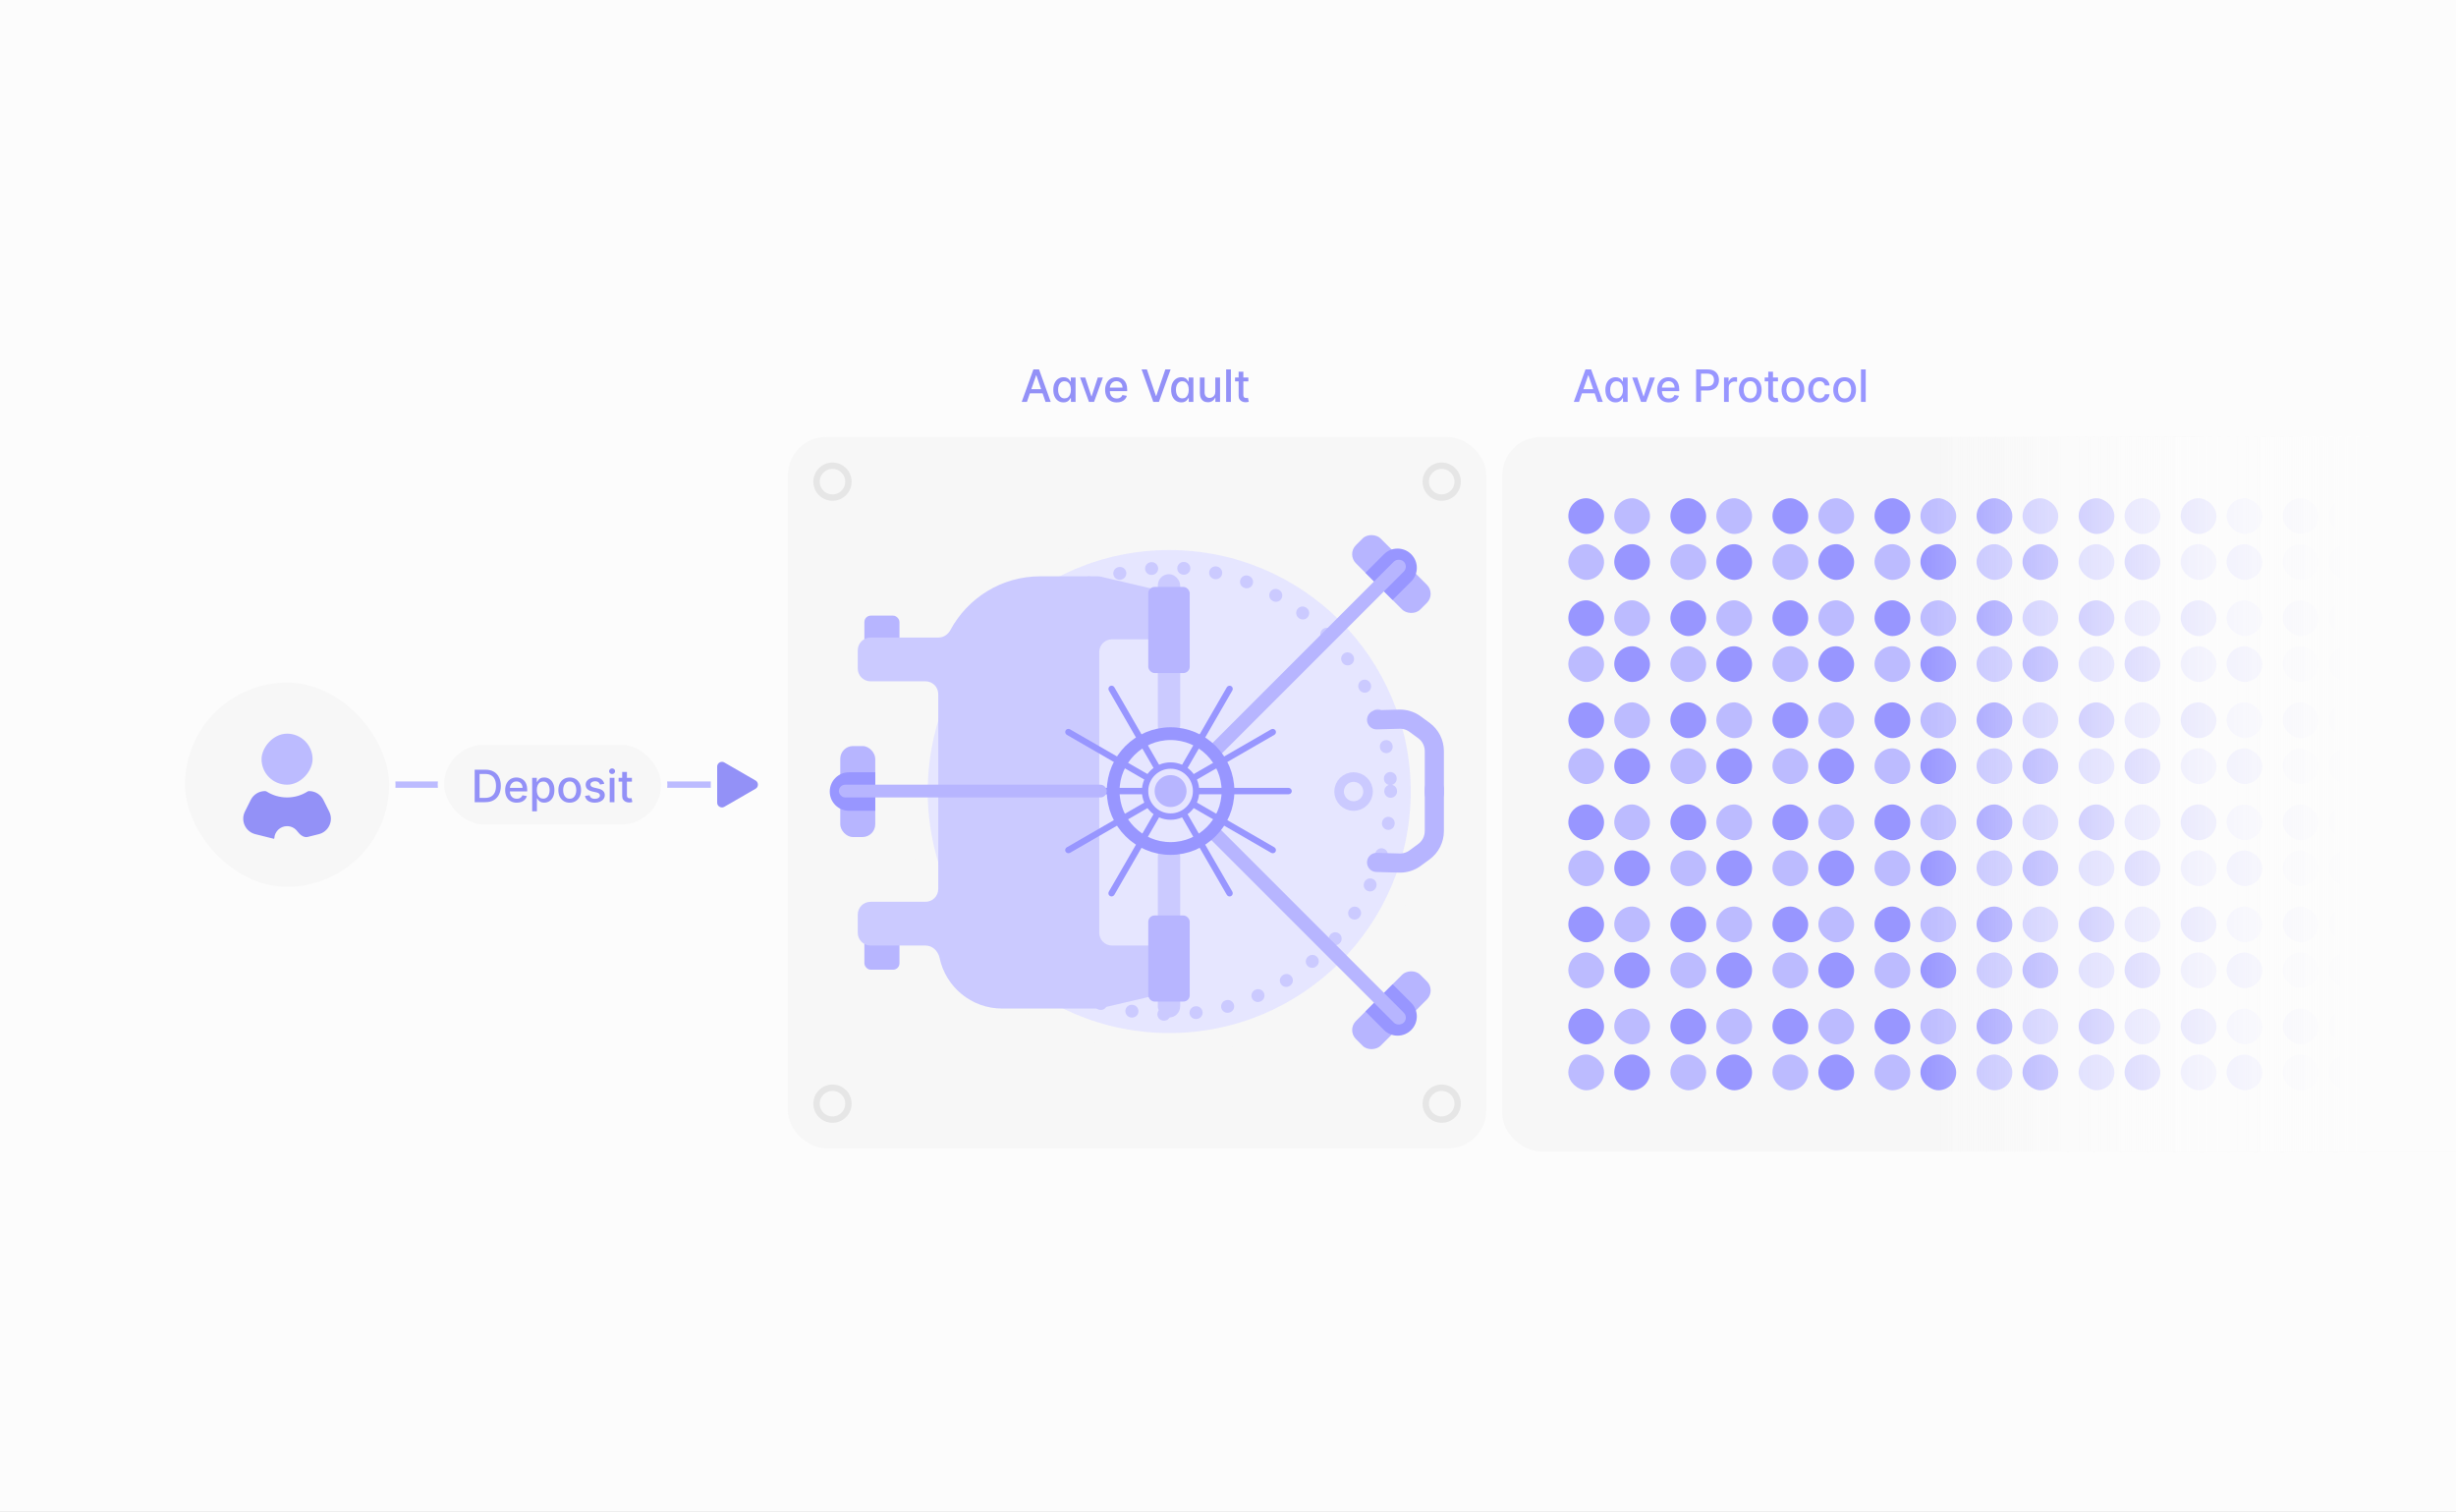 <svg width="770" height="474" viewBox="0 0 770 474" fill="none" xmlns="http://www.w3.org/2000/svg">
<rect x="0" y="0" width="770" height="474" fill="#333333" stroke="none"/>
<g clip-path="url(#clip0_1324_622)">
<rect width="770" height="474" fill="#FCFCFC"/>
<path d="M121.812 245.982L232.227 245.982" stroke="#BCBBFF" stroke-width="2" stroke-linecap="round"/>
<path d="M237.525 243.911C239.039 244.928 238.989 247.215 237.374 248.147L227.597 253.792L227.439 253.876C225.802 254.678 223.847 253.491 223.847 251.627L223.847 240.337C223.847 238.413 225.93 237.21 227.597 238.172L237.374 243.817L237.525 243.911Z" fill="#9391F7" stroke="#FCFCFC" stroke-width="2"/>
<rect x="138.233" y="232.482" width="70" height="27" rx="13.5" fill="#F7F7F7"/>
<rect x="138.233" y="232.482" width="70" height="27" rx="13.5" stroke="#FCFCFC" stroke-width="2"/>
<path d="M152.119 251.482H148.823V241.3H152.224C153.221 241.3 154.078 241.504 154.794 241.912C155.51 242.316 156.058 242.898 156.439 243.657C156.824 244.412 157.016 245.319 157.016 246.376C157.016 247.437 156.822 248.348 156.434 249.11C156.05 249.873 155.493 250.459 154.764 250.87C154.035 251.278 153.153 251.482 152.119 251.482ZM150.359 250.14H152.035C152.81 250.14 153.455 249.994 153.969 249.702C154.482 249.407 154.867 248.981 155.122 248.424C155.377 247.864 155.505 247.182 155.505 246.376C155.505 245.577 155.377 244.9 155.122 244.343C154.87 243.786 154.494 243.363 153.993 243.075C153.493 242.787 152.871 242.642 152.129 242.642H150.359V250.14ZM162.008 251.636C161.256 251.636 160.608 251.475 160.064 251.154C159.524 250.829 159.107 250.373 158.812 249.787C158.52 249.197 158.374 248.506 158.374 247.713C158.374 246.931 158.52 246.242 158.812 245.645C159.107 245.049 159.518 244.583 160.045 244.248C160.575 243.914 161.195 243.746 161.904 243.746C162.335 243.746 162.752 243.817 163.157 243.96C163.561 244.102 163.924 244.326 164.246 244.631C164.567 244.936 164.821 245.332 165.006 245.819C165.192 246.303 165.285 246.891 165.285 247.584V248.111H159.214V246.998H163.828C163.828 246.606 163.748 246.26 163.589 245.958C163.43 245.654 163.206 245.413 162.918 245.238C162.633 245.062 162.298 244.974 161.914 244.974C161.496 244.974 161.132 245.077 160.82 245.282C160.512 245.485 160.273 245.75 160.104 246.078C159.938 246.403 159.856 246.756 159.856 247.137V248.007C159.856 248.517 159.945 248.951 160.124 249.309C160.306 249.667 160.56 249.941 160.885 250.13C161.21 250.315 161.589 250.408 162.023 250.408C162.305 250.408 162.562 250.368 162.794 250.289C163.026 250.206 163.226 250.083 163.395 249.921C163.564 249.758 163.694 249.558 163.783 249.319L165.19 249.573C165.077 249.987 164.875 250.35 164.584 250.662C164.295 250.97 163.932 251.21 163.495 251.383C163.061 251.552 162.565 251.636 162.008 251.636ZM166.844 254.346V243.846H168.296V245.083H168.42C168.506 244.924 168.63 244.74 168.793 244.532C168.955 244.323 169.181 244.141 169.469 243.985C169.757 243.826 170.138 243.746 170.612 243.746C171.229 243.746 171.779 243.902 172.263 244.213C172.747 244.525 173.126 244.974 173.401 245.561C173.68 246.147 173.819 246.853 173.819 247.679C173.819 248.504 173.682 249.212 173.406 249.802C173.131 250.388 172.753 250.841 172.273 251.159C171.792 251.474 171.244 251.631 170.627 251.631C170.163 251.631 169.784 251.553 169.489 251.397C169.197 251.242 168.968 251.059 168.803 250.851C168.637 250.642 168.509 250.456 168.42 250.294H168.33V254.346H166.844ZM168.301 247.664C168.301 248.201 168.378 248.671 168.534 249.076C168.69 249.48 168.915 249.797 169.21 250.025C169.505 250.251 169.867 250.363 170.294 250.363C170.738 250.363 171.11 250.246 171.408 250.01C171.706 249.772 171.932 249.449 172.084 249.041C172.24 248.633 172.318 248.174 172.318 247.664C172.318 247.16 172.241 246.708 172.089 246.307C171.94 245.905 171.714 245.589 171.413 245.357C171.115 245.125 170.742 245.009 170.294 245.009C169.863 245.009 169.499 245.12 169.2 245.342C168.905 245.564 168.682 245.874 168.529 246.272C168.377 246.669 168.301 247.133 168.301 247.664ZM178.611 251.636C177.895 251.636 177.271 251.472 176.737 251.144C176.203 250.816 175.789 250.357 175.494 249.767C175.199 249.177 175.052 248.487 175.052 247.699C175.052 246.906 175.199 246.214 175.494 245.62C175.789 245.027 176.203 244.566 176.737 244.238C177.271 243.91 177.895 243.746 178.611 243.746C179.327 243.746 179.952 243.91 180.485 244.238C181.019 244.566 181.433 245.027 181.728 245.62C182.023 246.214 182.171 246.906 182.171 247.699C182.171 248.487 182.023 249.177 181.728 249.767C181.433 250.357 181.019 250.816 180.485 251.144C179.952 251.472 179.327 251.636 178.611 251.636ZM178.616 250.388C179.08 250.388 179.465 250.266 179.77 250.02C180.074 249.775 180.3 249.449 180.446 249.041C180.595 248.633 180.669 248.184 180.669 247.694C180.669 247.206 180.595 246.759 180.446 246.351C180.3 245.94 180.074 245.61 179.77 245.362C179.465 245.113 179.08 244.989 178.616 244.989C178.149 244.989 177.761 245.113 177.453 245.362C177.148 245.61 176.921 245.94 176.772 246.351C176.626 246.759 176.553 247.206 176.553 247.694C176.553 248.184 176.626 248.633 176.772 249.041C176.921 249.449 177.148 249.775 177.453 250.02C177.761 250.266 178.149 250.388 178.616 250.388ZM189.462 245.71L188.115 245.949C188.059 245.776 187.969 245.612 187.847 245.456C187.727 245.301 187.565 245.173 187.359 245.074C187.154 244.974 186.897 244.924 186.589 244.924C186.168 244.924 185.817 245.019 185.535 245.208C185.253 245.393 185.112 245.634 185.112 245.929C185.112 246.184 185.207 246.389 185.396 246.545C185.585 246.701 185.889 246.829 186.31 246.928L187.523 247.206C188.226 247.369 188.75 247.619 189.095 247.957C189.439 248.295 189.612 248.734 189.612 249.275C189.612 249.732 189.479 250.14 189.214 250.498C188.952 250.852 188.586 251.131 188.115 251.333C187.648 251.535 187.106 251.636 186.489 251.636C185.634 251.636 184.937 251.454 184.396 251.089C183.856 250.721 183.525 250.199 183.402 249.523L184.839 249.304C184.928 249.679 185.112 249.962 185.391 250.155C185.669 250.343 186.032 250.438 186.479 250.438C186.967 250.438 187.356 250.337 187.648 250.135C187.939 249.929 188.085 249.679 188.085 249.384C188.085 249.145 187.996 248.945 187.817 248.782C187.641 248.62 187.371 248.497 187.006 248.414L185.714 248.131C185.001 247.969 184.474 247.71 184.133 247.356C183.795 247.001 183.626 246.552 183.626 246.008C183.626 245.557 183.752 245.163 184.004 244.825C184.255 244.487 184.603 244.223 185.048 244.034C185.492 243.842 186.001 243.746 186.574 243.746C187.399 243.746 188.049 243.925 188.523 244.283C188.997 244.638 189.31 245.113 189.462 245.71ZM191.156 251.482V243.846H192.642V251.482H191.156ZM191.907 242.667C191.648 242.667 191.426 242.581 191.24 242.409C191.058 242.233 190.967 242.024 190.967 241.782C190.967 241.537 191.058 241.328 191.24 241.156C191.426 240.98 191.648 240.892 191.907 240.892C192.165 240.892 192.386 240.98 192.568 241.156C192.753 241.328 192.846 241.537 192.846 241.782C192.846 242.024 192.753 242.233 192.568 242.409C192.386 242.581 192.165 242.667 191.907 242.667ZM198.117 243.846V245.039H193.946V243.846H198.117ZM195.064 242.016H196.551V249.24C196.551 249.528 196.594 249.745 196.68 249.891C196.766 250.034 196.877 250.131 197.013 250.184C197.152 250.234 197.303 250.259 197.466 250.259C197.585 250.259 197.689 250.251 197.779 250.234C197.868 250.217 197.938 250.204 197.988 250.194L198.256 251.422C198.17 251.455 198.047 251.489 197.888 251.522C197.729 251.558 197.53 251.578 197.292 251.581C196.901 251.588 196.536 251.518 196.198 251.373C195.86 251.227 195.586 251.001 195.378 250.696C195.169 250.391 195.064 250.009 195.064 249.548V242.016Z" fill="#9391F7"/>
<rect x="57" y="213" width="66" height="66" rx="33" fill="#F7F7F7"/>
<rect x="57" y="213" width="66" height="66" rx="33" stroke="#FCFCFC" stroke-width="2"/>
<rect width="16" height="16" rx="8" transform="matrix(1 0 0 -1 82 246)" fill="#BCBBFF"/>
<path d="M96.91 248C98.803 248 100.534 249.07 101.381 250.764L103.212 254.425C104.643 257.286 103.056 260.736 99.953 261.512L96.483 262.379C95.221 262.694 93.984 261.653 93.207 260.61C92.478 259.633 91.313 259 90 259C87.86 259 86.113 260.681 86.005 262.794C86.002 262.9 85.902 262.976 85.8 262.95L80.046 261.512C76.944 260.736 75.357 257.286 76.788 254.425L78.618 250.764C79.465 249.07 81.197 248 83.09 248C83.272 248 83.449 248.054 83.602 248.151C85.454 249.321 87.647 250 90 250C92.352 250 94.546 249.321 96.398 248.151C96.551 248.054 96.728 248 96.91 248Z" fill="#9391F7"/>
<g clip-path="url(#clip1_1324_622)">
<rect width="224" height="323" rx="12" transform="matrix(-4.37114e-08 -1 -1 4.37114e-08 794 361)" fill="#F7F7F7"/>
<rect width="11.2" height="11.2" rx="5.6" transform="matrix(-4.37114e-08 -1 -1 4.37114e-08 758.9 341.8)" fill="#BCBBFF"/>
<rect width="11.2" height="11.2" rx="5.6" transform="matrix(-4.37114e-08 -1 -1 4.37114e-08 773.3 341.8)" fill="#9896FF"/>
<rect width="11.2" height="11.2" rx="5.6" transform="matrix(-4.37114e-08 -1 -1 4.37114e-08 773.3 327.4)" fill="#BCBBFF"/>
<rect width="11.2" height="11.2" rx="5.6" transform="matrix(-4.37114e-08 -1 -1 4.37114e-08 758.9 327.4)" fill="#9896FF"/>
<rect width="11.2" height="11.2" rx="5.6" transform="matrix(-4.37114e-08 -1 -1 4.37114e-08 758.9 309.8)" fill="#BCBBFF"/>
<rect width="11.2" height="11.2" rx="5.6" transform="matrix(-4.37114e-08 -1 -1 4.37114e-08 773.3 309.8)" fill="#9896FF"/>
<rect width="11.2" height="11.2" rx="5.6" transform="matrix(-4.37114e-08 -1 -1 4.37114e-08 773.3 295.4)" fill="#BCBBFF"/>
<rect width="11.2" height="11.2" rx="5.6" transform="matrix(-4.37114e-08 -1 -1 4.37114e-08 758.9 295.4)" fill="#9896FF"/>
<rect width="11.2" height="11.2" rx="5.6" transform="matrix(-4.37114e-08 -1 -1 4.37114e-08 758.9 277.8)" fill="#BCBBFF"/>
<rect width="11.2" height="11.2" rx="5.6" transform="matrix(-4.37114e-08 -1 -1 4.37114e-08 773.3 277.8)" fill="#9896FF"/>
<rect width="11.2" height="11.2" rx="5.6" transform="matrix(-4.37114e-08 -1 -1 4.37114e-08 773.3 263.4)" fill="#BCBBFF"/>
<rect width="11.2" height="11.2" rx="5.6" transform="matrix(-4.37114e-08 -1 -1 4.37114e-08 758.9 263.4)" fill="#9896FF"/>
<rect width="11.2" height="11.2" rx="5.6" transform="matrix(-4.37114e-08 -1 -1 4.37114e-08 758.9 245.8)" fill="#BCBBFF"/>
<rect width="11.2" height="11.2" rx="5.6" transform="matrix(-4.37114e-08 -1 -1 4.37114e-08 773.3 245.8)" fill="#9896FF"/>
<rect width="11.2" height="11.2" rx="5.6" transform="matrix(-4.37114e-08 -1 -1 4.37114e-08 773.3 231.4)" fill="#BCBBFF"/>
<rect width="11.2" height="11.2" rx="5.6" transform="matrix(-4.37114e-08 -1 -1 4.37114e-08 758.9 231.4)" fill="#9896FF"/>
<rect width="11.2" height="11.2" rx="5.6" transform="matrix(-4.37114e-08 -1 -1 4.37114e-08 758.9 213.8)" fill="#BCBBFF"/>
<rect width="11.2" height="11.2" rx="5.6" transform="matrix(-4.37114e-08 -1 -1 4.37114e-08 773.3 213.8)" fill="#9896FF"/>
<rect width="11.2" height="11.2" rx="5.6" transform="matrix(-4.37114e-08 -1 -1 4.37114e-08 773.3 199.4)" fill="#BCBBFF"/>
<rect width="11.2" height="11.2" rx="5.6" transform="matrix(-4.37114e-08 -1 -1 4.37114e-08 758.9 199.4)" fill="#9896FF"/>
<rect width="11.2" height="11.2" rx="5.6" transform="matrix(-4.37114e-08 -1 -1 4.37114e-08 758.9 181.8)" fill="#BCBBFF"/>
<rect width="11.2" height="11.2" rx="5.6" transform="matrix(-4.37114e-08 -1 -1 4.37114e-08 773.3 181.8)" fill="#9896FF"/>
<rect width="11.2" height="11.2" rx="5.6" transform="matrix(-4.37114e-08 -1 -1 4.37114e-08 773.3 167.4)" fill="#BCBBFF"/>
<rect width="11.2" height="11.2" rx="5.6" transform="matrix(-4.37114e-08 -1 -1 4.37114e-08 758.9 167.4)" fill="#9896FF"/>
<rect width="11.2" height="11.2" rx="5.6" transform="matrix(-4.37114e-08 -1 -1 4.37114e-08 726.9 341.8)" fill="#BCBBFF"/>
<rect width="11.2" height="11.2" rx="5.6" transform="matrix(-4.37114e-08 -1 -1 4.37114e-08 741.3 341.8)" fill="#9896FF"/>
<rect width="11.2" height="11.2" rx="5.6" transform="matrix(-4.37114e-08 -1 -1 4.37114e-08 741.3 327.4)" fill="#BCBBFF"/>
<rect width="11.2" height="11.2" rx="5.6" transform="matrix(-4.37114e-08 -1 -1 4.37114e-08 726.9 327.4)" fill="#9896FF"/>
<rect width="11.2" height="11.2" rx="5.6" transform="matrix(-4.37114e-08 -1 -1 4.37114e-08 726.9 309.8)" fill="#BCBBFF"/>
<rect width="11.2" height="11.2" rx="5.6" transform="matrix(-4.37114e-08 -1 -1 4.37114e-08 741.3 309.8)" fill="#9896FF"/>
<rect width="11.2" height="11.2" rx="5.6" transform="matrix(-4.37114e-08 -1 -1 4.37114e-08 741.3 295.4)" fill="#BCBBFF"/>
<rect width="11.2" height="11.2" rx="5.6" transform="matrix(-4.37114e-08 -1 -1 4.37114e-08 726.9 295.4)" fill="#9896FF"/>
<rect width="11.2" height="11.2" rx="5.6" transform="matrix(-4.37114e-08 -1 -1 4.37114e-08 726.9 277.8)" fill="#BCBBFF"/>
<rect width="11.2" height="11.2" rx="5.6" transform="matrix(-4.37114e-08 -1 -1 4.37114e-08 741.3 277.8)" fill="#9896FF"/>
<rect width="11.2" height="11.2" rx="5.6" transform="matrix(-4.37114e-08 -1 -1 4.37114e-08 741.3 263.4)" fill="#BCBBFF"/>
<rect width="11.2" height="11.2" rx="5.6" transform="matrix(-4.37114e-08 -1 -1 4.37114e-08 726.9 263.4)" fill="#9896FF"/>
<rect width="11.2" height="11.2" rx="5.6" transform="matrix(-4.37114e-08 -1 -1 4.37114e-08 726.9 245.8)" fill="#BCBBFF"/>
<rect width="11.2" height="11.2" rx="5.6" transform="matrix(-4.37114e-08 -1 -1 4.37114e-08 741.3 245.8)" fill="#9896FF"/>
<rect width="11.2" height="11.2" rx="5.6" transform="matrix(-4.37114e-08 -1 -1 4.37114e-08 741.3 231.4)" fill="#BCBBFF"/>
<rect width="11.2" height="11.2" rx="5.6" transform="matrix(-4.37114e-08 -1 -1 4.37114e-08 726.9 231.4)" fill="#9896FF"/>
<rect width="11.2" height="11.2" rx="5.6" transform="matrix(-4.37114e-08 -1 -1 4.37114e-08 726.9 213.8)" fill="#BCBBFF"/>
<rect width="11.2" height="11.2" rx="5.6" transform="matrix(-4.37114e-08 -1 -1 4.37114e-08 741.3 213.8)" fill="#9896FF"/>
<rect width="11.2" height="11.2" rx="5.6" transform="matrix(-4.37114e-08 -1 -1 4.37114e-08 741.3 199.4)" fill="#BCBBFF"/>
<rect width="11.2" height="11.2" rx="5.6" transform="matrix(-4.37114e-08 -1 -1 4.37114e-08 726.9 199.4)" fill="#9896FF"/>
<rect width="11.2" height="11.2" rx="5.6" transform="matrix(-4.37114e-08 -1 -1 4.37114e-08 726.9 181.8)" fill="#BCBBFF"/>
<rect width="11.2" height="11.2" rx="5.6" transform="matrix(-4.37114e-08 -1 -1 4.37114e-08 741.3 181.8)" fill="#9896FF"/>
<rect width="11.2" height="11.2" rx="5.6" transform="matrix(-4.37114e-08 -1 -1 4.37114e-08 741.3 167.4)" fill="#BCBBFF"/>
<rect width="11.2" height="11.2" rx="5.6" transform="matrix(-4.37114e-08 -1 -1 4.37114e-08 726.9 167.4)" fill="#9896FF"/>
<rect width="11.2" height="11.2" rx="5.6" transform="matrix(-4.37114e-08 -1 -1 4.37114e-08 694.9 341.8)" fill="#BCBBFF"/>
<rect width="11.2" height="11.2" rx="5.6" transform="matrix(-4.37114e-08 -1 -1 4.37114e-08 709.3 341.8)" fill="#9896FF"/>
<rect width="11.2" height="11.2" rx="5.6" transform="matrix(-4.37114e-08 -1 -1 4.37114e-08 709.3 327.4)" fill="#BCBBFF"/>
<rect width="11.2" height="11.2" rx="5.6" transform="matrix(-4.37114e-08 -1 -1 4.37114e-08 694.9 327.4)" fill="#9896FF"/>
<rect width="11.2" height="11.2" rx="5.6" transform="matrix(-4.37114e-08 -1 -1 4.37114e-08 694.9 309.8)" fill="#BCBBFF"/>
<rect width="11.2" height="11.2" rx="5.6" transform="matrix(-4.37114e-08 -1 -1 4.37114e-08 709.3 309.8)" fill="#9896FF"/>
<rect width="11.2" height="11.2" rx="5.6" transform="matrix(-4.37114e-08 -1 -1 4.37114e-08 709.3 295.4)" fill="#BCBBFF"/>
<rect width="11.2" height="11.2" rx="5.6" transform="matrix(-4.37114e-08 -1 -1 4.37114e-08 694.9 295.4)" fill="#9896FF"/>
<rect width="11.2" height="11.2" rx="5.6" transform="matrix(-4.37114e-08 -1 -1 4.37114e-08 694.9 277.8)" fill="#BCBBFF"/>
<rect width="11.2" height="11.2" rx="5.6" transform="matrix(-4.37114e-08 -1 -1 4.37114e-08 709.3 277.8)" fill="#9896FF"/>
<rect width="11.2" height="11.2" rx="5.6" transform="matrix(-4.37114e-08 -1 -1 4.37114e-08 709.3 263.4)" fill="#BCBBFF"/>
<rect width="11.2" height="11.2" rx="5.6" transform="matrix(-4.37114e-08 -1 -1 4.37114e-08 694.9 263.4)" fill="#9896FF"/>
<rect width="11.2" height="11.2" rx="5.6" transform="matrix(-4.37114e-08 -1 -1 4.37114e-08 694.9 245.8)" fill="#BCBBFF"/>
<rect width="11.2" height="11.2" rx="5.6" transform="matrix(-4.37114e-08 -1 -1 4.37114e-08 709.3 245.8)" fill="#9896FF"/>
<rect width="11.2" height="11.2" rx="5.6" transform="matrix(-4.37114e-08 -1 -1 4.37114e-08 709.3 231.4)" fill="#BCBBFF"/>
<rect width="11.2" height="11.2" rx="5.6" transform="matrix(-4.37114e-08 -1 -1 4.37114e-08 694.9 231.4)" fill="#9896FF"/>
<rect width="11.2" height="11.2" rx="5.6" transform="matrix(-4.37114e-08 -1 -1 4.37114e-08 694.9 213.8)" fill="#BCBBFF"/>
<rect width="11.2" height="11.2" rx="5.6" transform="matrix(-4.37114e-08 -1 -1 4.37114e-08 709.3 213.8)" fill="#9896FF"/>
<rect width="11.2" height="11.2" rx="5.6" transform="matrix(-4.37114e-08 -1 -1 4.37114e-08 709.3 199.4)" fill="#BCBBFF"/>
<rect width="11.2" height="11.2" rx="5.6" transform="matrix(-4.37114e-08 -1 -1 4.37114e-08 694.9 199.4)" fill="#9896FF"/>
<rect width="11.2" height="11.2" rx="5.6" transform="matrix(-4.37114e-08 -1 -1 4.37114e-08 694.9 181.8)" fill="#BCBBFF"/>
<rect width="11.2" height="11.2" rx="5.6" transform="matrix(-4.37114e-08 -1 -1 4.37114e-08 709.3 181.8)" fill="#9896FF"/>
<rect width="11.2" height="11.2" rx="5.6" transform="matrix(-4.37114e-08 -1 -1 4.37114e-08 709.3 167.4)" fill="#BCBBFF"/>
<rect width="11.2" height="11.2" rx="5.6" transform="matrix(-4.37114e-08 -1 -1 4.37114e-08 694.9 167.4)" fill="#9896FF"/>
<rect width="11.2" height="11.2" rx="5.6" transform="matrix(-4.37114e-08 -1 -1 4.37114e-08 662.9 341.8)" fill="#BCBBFF"/>
<rect width="11.2" height="11.2" rx="5.6" transform="matrix(-4.37114e-08 -1 -1 4.37114e-08 677.3 341.8)" fill="#9896FF"/>
<rect width="11.2" height="11.2" rx="5.6" transform="matrix(-4.37114e-08 -1 -1 4.37114e-08 677.3 327.4)" fill="#BCBBFF"/>
<rect width="11.2" height="11.2" rx="5.6" transform="matrix(-4.37114e-08 -1 -1 4.37114e-08 662.9 327.4)" fill="#9896FF"/>
<rect width="11.2" height="11.2" rx="5.6" transform="matrix(-4.37114e-08 -1 -1 4.37114e-08 662.9 309.8)" fill="#BCBBFF"/>
<rect width="11.2" height="11.2" rx="5.6" transform="matrix(-4.37114e-08 -1 -1 4.37114e-08 677.3 309.8)" fill="#9896FF"/>
<rect width="11.2" height="11.2" rx="5.6" transform="matrix(-4.37114e-08 -1 -1 4.37114e-08 677.3 295.4)" fill="#BCBBFF"/>
<rect width="11.2" height="11.2" rx="5.6" transform="matrix(-4.37114e-08 -1 -1 4.37114e-08 662.9 295.4)" fill="#9896FF"/>
<rect width="11.2" height="11.2" rx="5.6" transform="matrix(-4.37114e-08 -1 -1 4.37114e-08 662.9 277.8)" fill="#BCBBFF"/>
<rect width="11.2" height="11.2" rx="5.6" transform="matrix(-4.37114e-08 -1 -1 4.37114e-08 677.3 277.8)" fill="#9896FF"/>
<rect width="11.2" height="11.2" rx="5.6" transform="matrix(-4.37114e-08 -1 -1 4.37114e-08 677.3 263.4)" fill="#BCBBFF"/>
<rect width="11.2" height="11.2" rx="5.6" transform="matrix(-4.37114e-08 -1 -1 4.37114e-08 662.9 263.4)" fill="#9896FF"/>
<rect width="11.2" height="11.2" rx="5.6" transform="matrix(-4.37114e-08 -1 -1 4.37114e-08 662.9 245.8)" fill="#BCBBFF"/>
<rect width="11.2" height="11.2" rx="5.6" transform="matrix(-4.37114e-08 -1 -1 4.37114e-08 677.3 245.8)" fill="#9896FF"/>
<rect width="11.2" height="11.2" rx="5.6" transform="matrix(-4.37114e-08 -1 -1 4.37114e-08 677.3 231.4)" fill="#BCBBFF"/>
<rect width="11.2" height="11.2" rx="5.6" transform="matrix(-4.37114e-08 -1 -1 4.37114e-08 662.9 231.4)" fill="#9896FF"/>
<rect width="11.2" height="11.2" rx="5.6" transform="matrix(-4.37114e-08 -1 -1 4.37114e-08 662.9 213.8)" fill="#BCBBFF"/>
<rect width="11.2" height="11.2" rx="5.6" transform="matrix(-4.37114e-08 -1 -1 4.37114e-08 677.3 213.8)" fill="#9896FF"/>
<rect width="11.2" height="11.2" rx="5.6" transform="matrix(-4.37114e-08 -1 -1 4.37114e-08 677.3 199.4)" fill="#BCBBFF"/>
<rect width="11.2" height="11.2" rx="5.6" transform="matrix(-4.37114e-08 -1 -1 4.37114e-08 662.9 199.4)" fill="#9896FF"/>
<rect width="11.2" height="11.2" rx="5.6" transform="matrix(-4.37114e-08 -1 -1 4.37114e-08 662.9 181.8)" fill="#BCBBFF"/>
<rect width="11.2" height="11.2" rx="5.6" transform="matrix(-4.37114e-08 -1 -1 4.37114e-08 677.3 181.8)" fill="#9896FF"/>
<rect width="11.2" height="11.2" rx="5.6" transform="matrix(-4.37114e-08 -1 -1 4.37114e-08 677.3 167.4)" fill="#BCBBFF"/>
<rect width="11.2" height="11.2" rx="5.6" transform="matrix(-4.37114e-08 -1 -1 4.37114e-08 662.9 167.4)" fill="#9896FF"/>
<rect width="11.2" height="11.2" rx="5.6" transform="matrix(-4.37114e-08 -1 -1 4.37114e-08 630.9 341.8)" fill="#BCBBFF"/>
<rect width="11.2" height="11.2" rx="5.6" transform="matrix(-4.37114e-08 -1 -1 4.37114e-08 645.3 341.8)" fill="#9896FF"/>
<rect width="11.2" height="11.2" rx="5.6" transform="matrix(-4.37114e-08 -1 -1 4.37114e-08 645.3 327.4)" fill="#BCBBFF"/>
<rect width="11.2" height="11.2" rx="5.6" transform="matrix(-4.37114e-08 -1 -1 4.37114e-08 630.9 327.4)" fill="#9896FF"/>
<rect width="11.2" height="11.2" rx="5.6" transform="matrix(-4.37114e-08 -1 -1 4.37114e-08 630.9 309.8)" fill="#BCBBFF"/>
<rect width="11.2" height="11.2" rx="5.6" transform="matrix(-4.37114e-08 -1 -1 4.37114e-08 645.3 309.8)" fill="#9896FF"/>
<rect width="11.2" height="11.2" rx="5.6" transform="matrix(-4.37114e-08 -1 -1 4.37114e-08 645.3 295.4)" fill="#BCBBFF"/>
<rect width="11.2" height="11.2" rx="5.6" transform="matrix(-4.37114e-08 -1 -1 4.37114e-08 630.9 295.4)" fill="#9896FF"/>
<rect width="11.2" height="11.2" rx="5.6" transform="matrix(-4.37114e-08 -1 -1 4.37114e-08 630.9 277.8)" fill="#BCBBFF"/>
<rect width="11.2" height="11.2" rx="5.6" transform="matrix(-4.37114e-08 -1 -1 4.37114e-08 645.3 277.8)" fill="#9896FF"/>
<rect width="11.2" height="11.2" rx="5.6" transform="matrix(-4.37114e-08 -1 -1 4.37114e-08 645.3 263.4)" fill="#BCBBFF"/>
<rect width="11.2" height="11.2" rx="5.6" transform="matrix(-4.37114e-08 -1 -1 4.37114e-08 630.9 263.4)" fill="#9896FF"/>
<rect width="11.2" height="11.2" rx="5.6" transform="matrix(-4.37114e-08 -1 -1 4.37114e-08 630.9 245.8)" fill="#BCBBFF"/>
<rect width="11.2" height="11.2" rx="5.6" transform="matrix(-4.37114e-08 -1 -1 4.37114e-08 645.3 245.8)" fill="#9896FF"/>
<rect width="11.2" height="11.2" rx="5.6" transform="matrix(-4.37114e-08 -1 -1 4.37114e-08 645.3 231.4)" fill="#BCBBFF"/>
<rect width="11.2" height="11.2" rx="5.6" transform="matrix(-4.37114e-08 -1 -1 4.37114e-08 630.9 231.4)" fill="#9896FF"/>
<rect width="11.2" height="11.2" rx="5.6" transform="matrix(-4.37114e-08 -1 -1 4.37114e-08 630.9 213.8)" fill="#BCBBFF"/>
<rect width="11.2" height="11.2" rx="5.6" transform="matrix(-4.37114e-08 -1 -1 4.37114e-08 645.3 213.8)" fill="#9896FF"/>
<rect width="11.2" height="11.2" rx="5.6" transform="matrix(-4.37114e-08 -1 -1 4.37114e-08 645.3 199.4)" fill="#BCBBFF"/>
<rect width="11.2" height="11.2" rx="5.6" transform="matrix(-4.37114e-08 -1 -1 4.37114e-08 630.9 199.4)" fill="#9896FF"/>
<rect width="11.2" height="11.2" rx="5.6" transform="matrix(-4.37114e-08 -1 -1 4.37114e-08 630.9 181.8)" fill="#BCBBFF"/>
<rect width="11.2" height="11.2" rx="5.6" transform="matrix(-4.37114e-08 -1 -1 4.37114e-08 645.3 181.8)" fill="#9896FF"/>
<rect width="11.2" height="11.2" rx="5.6" transform="matrix(-4.37114e-08 -1 -1 4.37114e-08 645.3 167.4)" fill="#BCBBFF"/>
<rect width="11.2" height="11.2" rx="5.6" transform="matrix(-4.37114e-08 -1 -1 4.37114e-08 630.9 167.4)" fill="#9896FF"/>
<rect width="11.2" height="11.2" rx="5.6" transform="matrix(-4.37114e-08 -1 -1 4.37114e-08 598.9 341.8)" fill="#BCBBFF"/>
<rect width="11.2" height="11.2" rx="5.6" transform="matrix(-4.37114e-08 -1 -1 4.37114e-08 613.3 341.8)" fill="#9896FF"/>
<rect width="11.2" height="11.2" rx="5.6" transform="matrix(-4.37114e-08 -1 -1 4.37114e-08 613.3 327.4)" fill="#BCBBFF"/>
<rect width="11.2" height="11.2" rx="5.6" transform="matrix(-4.37114e-08 -1 -1 4.37114e-08 598.9 327.4)" fill="#9896FF"/>
<rect width="11.2" height="11.2" rx="5.6" transform="matrix(-4.37114e-08 -1 -1 4.37114e-08 598.9 309.8)" fill="#BCBBFF"/>
<rect width="11.2" height="11.2" rx="5.6" transform="matrix(-4.37114e-08 -1 -1 4.37114e-08 613.3 309.8)" fill="#9896FF"/>
<rect width="11.2" height="11.2" rx="5.6" transform="matrix(-4.37114e-08 -1 -1 4.37114e-08 613.3 295.4)" fill="#BCBBFF"/>
<rect width="11.2" height="11.2" rx="5.6" transform="matrix(-4.37114e-08 -1 -1 4.37114e-08 598.9 295.4)" fill="#9896FF"/>
<rect width="11.2" height="11.2" rx="5.6" transform="matrix(-4.37114e-08 -1 -1 4.37114e-08 598.9 277.8)" fill="#BCBBFF"/>
<rect width="11.2" height="11.2" rx="5.6" transform="matrix(-4.37114e-08 -1 -1 4.37114e-08 613.3 277.8)" fill="#9896FF"/>
<rect width="11.2" height="11.2" rx="5.6" transform="matrix(-4.37114e-08 -1 -1 4.37114e-08 613.3 263.4)" fill="#BCBBFF"/>
<rect width="11.2" height="11.2" rx="5.6" transform="matrix(-4.37114e-08 -1 -1 4.37114e-08 598.9 263.4)" fill="#9896FF"/>
<rect width="11.2" height="11.2" rx="5.6" transform="matrix(-4.37114e-08 -1 -1 4.37114e-08 598.9 245.8)" fill="#BCBBFF"/>
<rect width="11.2" height="11.2" rx="5.6" transform="matrix(-4.37114e-08 -1 -1 4.37114e-08 613.3 245.8)" fill="#9896FF"/>
<rect width="11.2" height="11.2" rx="5.6" transform="matrix(-4.37114e-08 -1 -1 4.37114e-08 613.3 231.4)" fill="#BCBBFF"/>
<rect width="11.2" height="11.2" rx="5.6" transform="matrix(-4.37114e-08 -1 -1 4.37114e-08 598.9 231.4)" fill="#9896FF"/>
<rect width="11.2" height="11.2" rx="5.6" transform="matrix(-4.37114e-08 -1 -1 4.37114e-08 598.9 213.8)" fill="#BCBBFF"/>
<rect width="11.2" height="11.2" rx="5.6" transform="matrix(-4.37114e-08 -1 -1 4.37114e-08 613.3 213.8)" fill="#9896FF"/>
<rect width="11.2" height="11.2" rx="5.6" transform="matrix(-4.37114e-08 -1 -1 4.37114e-08 613.3 199.4)" fill="#BCBBFF"/>
<rect width="11.2" height="11.2" rx="5.6" transform="matrix(-4.37114e-08 -1 -1 4.37114e-08 598.9 199.4)" fill="#9896FF"/>
<rect width="11.2" height="11.2" rx="5.6" transform="matrix(-4.37114e-08 -1 -1 4.37114e-08 598.9 181.8)" fill="#BCBBFF"/>
<rect width="11.2" height="11.2" rx="5.6" transform="matrix(-4.37114e-08 -1 -1 4.37114e-08 613.3 181.8)" fill="#9896FF"/>
<rect width="11.2" height="11.2" rx="5.6" transform="matrix(-4.37114e-08 -1 -1 4.37114e-08 613.3 167.4)" fill="#BCBBFF"/>
<rect width="11.2" height="11.2" rx="5.6" transform="matrix(-4.37114e-08 -1 -1 4.37114e-08 598.9 167.4)" fill="#9896FF"/>
<rect width="11.2" height="11.2" rx="5.6" transform="matrix(-4.37114e-08 -1 -1 4.37114e-08 566.9 341.8)" fill="#BCBBFF"/>
<rect width="11.2" height="11.2" rx="5.6" transform="matrix(-4.37114e-08 -1 -1 4.37114e-08 581.3 341.8)" fill="#9896FF"/>
<rect width="11.2" height="11.2" rx="5.6" transform="matrix(-4.37114e-08 -1 -1 4.37114e-08 581.3 327.4)" fill="#BCBBFF"/>
<rect width="11.2" height="11.2" rx="5.6" transform="matrix(-4.37114e-08 -1 -1 4.37114e-08 566.9 327.4)" fill="#9896FF"/>
<rect width="11.2" height="11.2" rx="5.6" transform="matrix(-4.37114e-08 -1 -1 4.37114e-08 566.9 309.8)" fill="#BCBBFF"/>
<rect width="11.2" height="11.2" rx="5.6" transform="matrix(-4.37114e-08 -1 -1 4.37114e-08 581.3 309.8)" fill="#9896FF"/>
<rect width="11.2" height="11.2" rx="5.6" transform="matrix(-4.37114e-08 -1 -1 4.37114e-08 581.3 295.4)" fill="#BCBBFF"/>
<rect width="11.2" height="11.2" rx="5.6" transform="matrix(-4.37114e-08 -1 -1 4.37114e-08 566.9 295.4)" fill="#9896FF"/>
<rect width="11.2" height="11.2" rx="5.6" transform="matrix(-4.37114e-08 -1 -1 4.37114e-08 566.9 277.8)" fill="#BCBBFF"/>
<rect width="11.2" height="11.2" rx="5.6" transform="matrix(-4.37114e-08 -1 -1 4.37114e-08 581.3 277.8)" fill="#9896FF"/>
<rect width="11.2" height="11.2" rx="5.6" transform="matrix(-4.37114e-08 -1 -1 4.37114e-08 581.3 263.4)" fill="#BCBBFF"/>
<rect width="11.2" height="11.2" rx="5.6" transform="matrix(-4.37114e-08 -1 -1 4.37114e-08 566.9 263.4)" fill="#9896FF"/>
<rect width="11.2" height="11.2" rx="5.6" transform="matrix(-4.37114e-08 -1 -1 4.37114e-08 566.9 245.8)" fill="#BCBBFF"/>
<rect width="11.2" height="11.2" rx="5.6" transform="matrix(-4.37114e-08 -1 -1 4.37114e-08 581.3 245.8)" fill="#9896FF"/>
<rect width="11.2" height="11.2" rx="5.6" transform="matrix(-4.37114e-08 -1 -1 4.37114e-08 581.3 231.4)" fill="#BCBBFF"/>
<rect width="11.2" height="11.2" rx="5.6" transform="matrix(-4.37114e-08 -1 -1 4.37114e-08 566.9 231.4)" fill="#9896FF"/>
<rect width="11.2" height="11.2" rx="5.6" transform="matrix(-4.37114e-08 -1 -1 4.37114e-08 566.9 213.8)" fill="#BCBBFF"/>
<rect width="11.2" height="11.2" rx="5.6" transform="matrix(-4.37114e-08 -1 -1 4.37114e-08 581.3 213.8)" fill="#9896FF"/>
<rect width="11.2" height="11.2" rx="5.6" transform="matrix(-4.37114e-08 -1 -1 4.37114e-08 581.3 199.4)" fill="#BCBBFF"/>
<rect width="11.2" height="11.2" rx="5.6" transform="matrix(-4.37114e-08 -1 -1 4.37114e-08 566.9 199.4)" fill="#9896FF"/>
<rect width="11.2" height="11.2" rx="5.6" transform="matrix(-4.37114e-08 -1 -1 4.37114e-08 566.9 181.8)" fill="#BCBBFF"/>
<rect width="11.2" height="11.2" rx="5.6" transform="matrix(-4.37114e-08 -1 -1 4.37114e-08 581.3 181.8)" fill="#9896FF"/>
<rect width="11.2" height="11.2" rx="5.6" transform="matrix(-4.37114e-08 -1 -1 4.37114e-08 581.3 167.4)" fill="#BCBBFF"/>
<rect width="11.2" height="11.2" rx="5.6" transform="matrix(-4.37114e-08 -1 -1 4.37114e-08 566.9 167.4)" fill="#9896FF"/>
<rect width="11.2" height="11.2" rx="5.6" transform="matrix(-4.37114e-08 -1 -1 4.37114e-08 534.9 341.8)" fill="#BCBBFF"/>
<rect width="11.2" height="11.2" rx="5.6" transform="matrix(-4.37114e-08 -1 -1 4.37114e-08 549.3 341.8)" fill="#9896FF"/>
<rect width="11.2" height="11.2" rx="5.6" transform="matrix(-4.37114e-08 -1 -1 4.37114e-08 549.3 327.4)" fill="#BCBBFF"/>
<rect width="11.2" height="11.2" rx="5.6" transform="matrix(-4.37114e-08 -1 -1 4.37114e-08 534.9 327.4)" fill="#9896FF"/>
<rect width="11.2" height="11.2" rx="5.6" transform="matrix(-4.37114e-08 -1 -1 4.37114e-08 534.9 309.8)" fill="#BCBBFF"/>
<rect width="11.2" height="11.2" rx="5.6" transform="matrix(-4.37114e-08 -1 -1 4.37114e-08 549.3 309.8)" fill="#9896FF"/>
<rect width="11.2" height="11.2" rx="5.6" transform="matrix(-4.37114e-08 -1 -1 4.37114e-08 549.3 295.4)" fill="#BCBBFF"/>
<rect width="11.2" height="11.2" rx="5.6" transform="matrix(-4.37114e-08 -1 -1 4.37114e-08 534.9 295.4)" fill="#9896FF"/>
<rect width="11.2" height="11.2" rx="5.6" transform="matrix(-4.37114e-08 -1 -1 4.37114e-08 534.9 277.8)" fill="#BCBBFF"/>
<rect width="11.2" height="11.2" rx="5.6" transform="matrix(-4.37114e-08 -1 -1 4.37114e-08 549.3 277.8)" fill="#9896FF"/>
<rect width="11.2" height="11.2" rx="5.6" transform="matrix(-4.37114e-08 -1 -1 4.37114e-08 549.3 263.4)" fill="#BCBBFF"/>
<rect width="11.2" height="11.2" rx="5.6" transform="matrix(-4.37114e-08 -1 -1 4.37114e-08 534.9 263.4)" fill="#9896FF"/>
<rect width="11.2" height="11.2" rx="5.6" transform="matrix(-4.37114e-08 -1 -1 4.37114e-08 534.9 245.8)" fill="#BCBBFF"/>
<rect width="11.2" height="11.2" rx="5.6" transform="matrix(-4.37114e-08 -1 -1 4.37114e-08 549.3 245.8)" fill="#9896FF"/>
<rect width="11.2" height="11.2" rx="5.6" transform="matrix(-4.37114e-08 -1 -1 4.37114e-08 549.3 231.4)" fill="#BCBBFF"/>
<rect width="11.2" height="11.2" rx="5.6" transform="matrix(-4.37114e-08 -1 -1 4.37114e-08 534.9 231.4)" fill="#9896FF"/>
<rect width="11.2" height="11.2" rx="5.6" transform="matrix(-4.37114e-08 -1 -1 4.37114e-08 534.9 213.8)" fill="#BCBBFF"/>
<rect width="11.2" height="11.2" rx="5.6" transform="matrix(-4.37114e-08 -1 -1 4.37114e-08 549.3 213.8)" fill="#9896FF"/>
<rect width="11.2" height="11.2" rx="5.6" transform="matrix(-4.37114e-08 -1 -1 4.37114e-08 549.3 199.4)" fill="#BCBBFF"/>
<rect width="11.2" height="11.2" rx="5.6" transform="matrix(-4.37114e-08 -1 -1 4.37114e-08 534.9 199.4)" fill="#9896FF"/>
<rect width="11.2" height="11.2" rx="5.6" transform="matrix(-4.37114e-08 -1 -1 4.37114e-08 534.9 181.8)" fill="#BCBBFF"/>
<rect width="11.2" height="11.2" rx="5.6" transform="matrix(-4.37114e-08 -1 -1 4.37114e-08 549.3 181.8)" fill="#9896FF"/>
<rect width="11.2" height="11.2" rx="5.6" transform="matrix(-4.37114e-08 -1 -1 4.37114e-08 549.3 167.4)" fill="#BCBBFF"/>
<rect width="11.2" height="11.2" rx="5.6" transform="matrix(-4.37114e-08 -1 -1 4.37114e-08 534.9 167.4)" fill="#9896FF"/>
<rect width="11.2" height="11.2" rx="5.6" transform="matrix(-4.37114e-08 -1 -1 4.37114e-08 502.9 341.8)" fill="#BCBBFF"/>
<rect width="11.2" height="11.2" rx="5.6" transform="matrix(-4.37114e-08 -1 -1 4.37114e-08 517.3 341.8)" fill="#9896FF"/>
<rect width="11.2" height="11.2" rx="5.6" transform="matrix(-4.37114e-08 -1 -1 4.37114e-08 517.3 327.4)" fill="#BCBBFF"/>
<rect width="11.2" height="11.2" rx="5.6" transform="matrix(-4.37114e-08 -1 -1 4.37114e-08 502.9 327.4)" fill="#9896FF"/>
<rect width="11.2" height="11.2" rx="5.6" transform="matrix(-4.37114e-08 -1 -1 4.37114e-08 502.9 309.8)" fill="#BCBBFF"/>
<rect width="11.2" height="11.2" rx="5.6" transform="matrix(-4.37114e-08 -1 -1 4.37114e-08 517.3 309.8)" fill="#9896FF"/>
<rect width="11.2" height="11.2" rx="5.6" transform="matrix(-4.37114e-08 -1 -1 4.37114e-08 517.3 295.4)" fill="#BCBBFF"/>
<rect width="11.2" height="11.2" rx="5.6" transform="matrix(-4.37114e-08 -1 -1 4.37114e-08 502.9 295.4)" fill="#9896FF"/>
<rect width="11.2" height="11.2" rx="5.6" transform="matrix(-4.37114e-08 -1 -1 4.37114e-08 502.9 277.8)" fill="#BCBBFF"/>
<rect width="11.2" height="11.2" rx="5.6" transform="matrix(-4.37114e-08 -1 -1 4.37114e-08 517.3 277.8)" fill="#9896FF"/>
<rect width="11.2" height="11.2" rx="5.6" transform="matrix(-4.37114e-08 -1 -1 4.37114e-08 517.3 263.4)" fill="#BCBBFF"/>
<rect width="11.2" height="11.2" rx="5.6" transform="matrix(-4.37114e-08 -1 -1 4.37114e-08 502.9 263.4)" fill="#9896FF"/>
<rect width="11.2" height="11.2" rx="5.6" transform="matrix(-4.37114e-08 -1 -1 4.37114e-08 502.9 245.8)" fill="#BCBBFF"/>
<rect width="11.2" height="11.2" rx="5.6" transform="matrix(-4.37114e-08 -1 -1 4.37114e-08 517.3 245.8)" fill="#9896FF"/>
<rect width="11.2" height="11.2" rx="5.6" transform="matrix(-4.37114e-08 -1 -1 4.37114e-08 517.3 231.4)" fill="#BCBBFF"/>
<rect width="11.2" height="11.2" rx="5.6" transform="matrix(-4.37114e-08 -1 -1 4.37114e-08 502.9 231.4)" fill="#9896FF"/>
<rect width="11.2" height="11.2" rx="5.6" transform="matrix(-4.37114e-08 -1 -1 4.37114e-08 502.9 213.8)" fill="#BCBBFF"/>
<rect width="11.2" height="11.2" rx="5.6" transform="matrix(-4.37114e-08 -1 -1 4.37114e-08 517.3 213.8)" fill="#9896FF"/>
<rect width="11.2" height="11.2" rx="5.6" transform="matrix(-4.37114e-08 -1 -1 4.37114e-08 517.3 199.4)" fill="#BCBBFF"/>
<rect width="11.2" height="11.2" rx="5.6" transform="matrix(-4.37114e-08 -1 -1 4.37114e-08 502.9 199.4)" fill="#9896FF"/>
<rect width="11.2" height="11.2" rx="5.6" transform="matrix(-4.37114e-08 -1 -1 4.37114e-08 502.9 181.8)" fill="#BCBBFF"/>
<rect width="11.2" height="11.2" rx="5.6" transform="matrix(-4.37114e-08 -1 -1 4.37114e-08 517.3 181.8)" fill="#9896FF"/>
<rect width="11.2" height="11.2" rx="5.6" transform="matrix(-4.37114e-08 -1 -1 4.37114e-08 517.3 167.4)" fill="#BCBBFF"/>
<rect width="11.2" height="11.2" rx="5.6" transform="matrix(-4.37114e-08 -1 -1 4.37114e-08 502.9 167.4)" fill="#9896FF"/>
<rect x="602" y="137" width="192" height="224" fill="url(#paint0_linear_1324_622)"/>
<rect x="602" y="137" width="192" height="224" fill="url(#paint1_linear_1324_622)"/>
</g>
<path d="M321.955 126H320.324L323.988 115.818H325.763L329.427 126H327.797L324.918 117.668H324.839L321.955 126ZM322.228 122.013H327.518V123.305H322.228V122.013ZM333.424 126.149C332.807 126.149 332.257 125.992 331.773 125.677C331.293 125.359 330.915 124.906 330.64 124.32C330.368 123.73 330.232 123.022 330.232 122.197C330.232 121.371 330.37 120.665 330.645 120.079C330.923 119.492 331.304 119.043 331.788 118.732C332.272 118.42 332.821 118.264 333.434 118.264C333.908 118.264 334.289 118.344 334.577 118.503C334.869 118.659 335.094 118.841 335.253 119.05C335.416 119.259 335.542 119.442 335.631 119.602H335.721V118.364H337.207V126H335.756V124.812H335.631C335.542 124.974 335.413 125.16 335.244 125.369C335.078 125.577 334.849 125.76 334.557 125.915C334.266 126.071 333.888 126.149 333.424 126.149ZM333.752 124.881C334.18 124.881 334.541 124.769 334.836 124.543C335.134 124.315 335.36 123.998 335.512 123.594C335.668 123.189 335.746 122.719 335.746 122.182C335.746 121.652 335.669 121.187 335.517 120.79C335.365 120.392 335.141 120.082 334.846 119.86C334.551 119.638 334.186 119.527 333.752 119.527C333.305 119.527 332.932 119.643 332.633 119.875C332.335 120.107 332.11 120.424 331.957 120.825C331.808 121.226 331.734 121.678 331.734 122.182C331.734 122.692 331.81 123.151 331.962 123.559C332.115 123.967 332.34 124.29 332.638 124.528C332.94 124.764 333.311 124.881 333.752 124.881ZM345.772 118.364L343.002 126H341.412L338.637 118.364H340.233L342.167 124.24H342.247L344.176 118.364H345.772ZM350.11 126.154C349.358 126.154 348.71 125.993 348.166 125.672C347.626 125.347 347.208 124.891 346.913 124.305C346.622 123.715 346.476 123.024 346.476 122.232C346.476 121.449 346.622 120.76 346.913 120.163C347.208 119.567 347.619 119.101 348.146 118.766C348.677 118.432 349.296 118.264 350.006 118.264C350.437 118.264 350.854 118.335 351.258 118.478C351.663 118.621 352.026 118.844 352.347 119.149C352.669 119.454 352.922 119.85 353.108 120.337C353.294 120.821 353.386 121.41 353.386 122.102V122.629H347.316V121.516H351.93C351.93 121.125 351.85 120.778 351.691 120.477C351.532 120.172 351.308 119.931 351.02 119.756C350.735 119.58 350.4 119.492 350.016 119.492C349.598 119.492 349.233 119.595 348.922 119.8C348.614 120.003 348.375 120.268 348.206 120.596C348.04 120.921 347.957 121.274 347.957 121.655V122.525C347.957 123.035 348.047 123.469 348.226 123.827C348.408 124.185 348.662 124.459 348.986 124.648C349.311 124.833 349.691 124.926 350.125 124.926C350.407 124.926 350.664 124.886 350.896 124.807C351.128 124.724 351.328 124.601 351.497 124.439C351.666 124.277 351.795 124.076 351.885 123.837L353.292 124.091C353.179 124.505 352.977 124.868 352.685 125.18C352.397 125.488 352.034 125.728 351.597 125.901C351.162 126.07 350.667 126.154 350.11 126.154ZM359.57 115.818L362.404 124.111H362.518L365.352 115.818H367.012L363.348 126H361.574L357.909 115.818H359.57ZM370.367 126.149C369.75 126.149 369.2 125.992 368.716 125.677C368.235 125.359 367.858 124.906 367.582 124.32C367.311 123.73 367.175 123.022 367.175 122.197C367.175 121.371 367.312 120.665 367.587 120.079C367.866 119.492 368.247 119.043 368.731 118.732C369.215 118.42 369.763 118.264 370.376 118.264C370.85 118.264 371.232 118.344 371.52 118.503C371.812 118.659 372.037 118.841 372.196 119.05C372.358 119.259 372.484 119.442 372.574 119.602H372.663V118.364H374.15V126H372.698V124.812H372.574C372.484 124.974 372.355 125.16 372.186 125.369C372.02 125.577 371.792 125.76 371.5 125.915C371.208 126.071 370.831 126.149 370.367 126.149ZM370.695 124.881C371.122 124.881 371.483 124.769 371.778 124.543C372.077 124.315 372.302 123.998 372.455 123.594C372.61 123.189 372.688 122.719 372.688 122.182C372.688 121.652 372.612 121.187 372.46 120.79C372.307 120.392 372.083 120.082 371.788 119.86C371.493 119.638 371.129 119.527 370.695 119.527C370.247 119.527 369.874 119.643 369.576 119.875C369.278 120.107 369.052 120.424 368.9 120.825C368.751 121.226 368.676 121.678 368.676 122.182C368.676 122.692 368.752 123.151 368.905 123.559C369.057 123.967 369.283 124.29 369.581 124.528C369.883 124.764 370.254 124.881 370.695 124.881ZM381.019 122.833V118.364H382.51V126H381.049V124.678H380.969C380.793 125.085 380.512 125.425 380.124 125.697C379.74 125.965 379.261 126.099 378.687 126.099C378.197 126.099 377.762 125.992 377.385 125.776C377.01 125.558 376.715 125.234 376.5 124.807C376.288 124.379 376.182 123.851 376.182 123.221V118.364H377.668V123.042C377.668 123.562 377.812 123.977 378.101 124.285C378.389 124.593 378.763 124.747 379.224 124.747C379.503 124.747 379.779 124.678 380.054 124.538C380.333 124.399 380.563 124.189 380.745 123.907C380.931 123.625 381.022 123.267 381.019 122.833ZM385.904 115.818V126H384.418V115.818H385.904ZM391.379 118.364V119.557H387.207V118.364H391.379ZM388.326 116.534H389.813V123.758C389.813 124.046 389.856 124.263 389.942 124.409C390.028 124.552 390.139 124.649 390.275 124.702C390.414 124.752 390.565 124.777 390.727 124.777C390.847 124.777 390.951 124.769 391.041 124.752C391.13 124.736 391.2 124.722 391.249 124.712L391.518 125.94C391.432 125.973 391.309 126.007 391.15 126.04C390.991 126.076 390.792 126.096 390.553 126.099C390.162 126.106 389.798 126.036 389.46 125.891C389.122 125.745 388.848 125.519 388.639 125.214C388.43 124.91 388.326 124.527 388.326 124.066V116.534Z" fill="#9391F7"/>
<rect width="223" height="219" rx="12" transform="matrix(-4.37114e-08 -1 -1 4.37114e-08 466 360)" fill="#F7F7F7"/>
<rect x="271" y="193" width="11" height="19" rx="2" fill="#B7B5FF"/>
<rect x="271" y="285" width="11" height="19" rx="2" fill="#B7B5FF"/>
<circle cx="366.573" cy="248.15" r="82.291" fill="#F7F7F7"/>
<circle cx="366.573" cy="248.15" r="75.708" fill="#E6E6FF"/>
<ellipse cx="366.5" cy="248" rx="69.5" ry="70" stroke="#CBCAFF" stroke-width="4" stroke-linecap="round" stroke-dasharray="0.1 10"/>
<circle cx="424.372" cy="248.15" r="4.535" stroke="#CBCAFF" stroke-width="3"/>
<path d="M431.584 225.657L438.717 225.459C440.494 225.41 442.237 225.953 443.67 227.005L446.419 229.02C448.474 230.527 449.688 232.923 449.688 235.471V248.699" stroke="#B7B5FF" stroke-width="6" stroke-linecap="round"/>
<path d="M431.584 270.369L438.717 270.567C440.494 270.616 442.237 270.072 443.67 269.021L446.419 267.006C448.474 265.499 449.688 263.103 449.688 260.554V247.327" stroke="#B7B5FF" stroke-width="6" stroke-linecap="round"/>
<path d="M367.325 185.984C369.134 186.407 370.413 188.02 370.413 189.878V196.421C370.413 198.631 368.622 200.421 366.413 200.421H348.629C346.42 200.421 344.629 202.212 344.629 204.421V292.428C344.629 294.637 346.42 296.428 348.629 296.428H366.413C368.622 296.428 370.413 298.219 370.413 300.428V306.971C370.413 308.829 369.134 310.443 367.325 310.866L345.079 316.073C344.78 316.143 344.474 316.178 344.167 316.178H314.157C304.542 316.178 296.513 309.393 294.594 300.35C294.14 298.207 292.399 296.428 290.209 296.428H272.921C270.712 296.428 268.921 294.637 268.921 292.428V286.712C268.921 284.503 270.712 282.712 272.921 282.712H290.157C292.366 282.712 294.157 280.922 294.157 278.712V217.588C294.157 215.379 292.366 213.588 290.157 213.588H272.921C270.712 213.588 268.921 211.798 268.921 209.588V203.873C268.921 201.663 270.712 199.873 272.921 199.873H294.204C295.794 199.873 297.213 198.919 297.967 197.519C303.369 187.489 313.966 180.671 326.157 180.671H344.167C344.474 180.671 344.78 180.707 345.079 180.777L367.325 185.984Z" fill="#CBCAFF"/>
<rect x="363" y="180" width="7" height="51" rx="3.5" fill="#CBCAFF"/>
<rect x="363" y="265" width="7" height="54" rx="3.5" fill="#CBCAFF"/>
<rect x="360" y="287" width="13" height="27" rx="2" fill="#B7B5FF"/>
<rect x="360" y="184" width="13" height="27" rx="2" fill="#B7B5FF"/>
<rect x="450.193" y="186.164" width="10.972" height="28.528" rx="4" transform="rotate(135 450.193 186.164)" fill="#B7B5FF"/>
<path d="M442.435 173.75C444.792 176.107 444.792 179.928 442.435 182.285L436.616 188.104L428.082 179.569L433.9 173.75C436.257 171.394 440.078 171.394 442.435 173.75Z" fill="#9896FF"/>
<rect x="440.952" y="177.629" width="85.177" height="3.389" rx="1.694" transform="rotate(135 440.952 177.629)" fill="#B7B5FF" stroke="#B7B5FF"/>
<rect width="10.972" height="28.528" rx="4" transform="matrix(-0.707 -0.707 -0.707 0.707 450.193 310.5)" fill="#B7B5FF"/>
<path d="M442.435 322.914C444.791 320.557 444.791 316.736 442.435 314.379L436.616 308.56L428.081 317.095L433.9 322.914C436.257 325.27 440.078 325.27 442.435 322.914Z" fill="#9896FF"/>
<rect x="-0.707" width="84.599" height="3.389" rx="1.694" transform="matrix(-0.707 -0.707 -0.707 0.707 440.452 318.534)" fill="#B7B5FF" stroke="#B7B5FF"/>
<rect x="329.5" y="247.5" width="75" height="1" rx="0.5" fill="#9896FF" stroke="#9896FF"/>
<rect x="347.817" y="280.226" width="75" height="1" rx="0.5" transform="rotate(-60 347.817 280.226)" fill="#9896FF" stroke="#9896FF"/>
<rect x="385.317" y="280.726" width="75" height="1" rx="0.5" transform="rotate(-120 385.317 280.726)" fill="#9896FF" stroke="#9896FF"/>
<rect x="334.274" y="266.317" width="75" height="1" rx="0.5" transform="rotate(-30 334.274 266.317)" fill="#9896FF" stroke="#9896FF"/>
<rect x="399.226" y="267.182" width="75" height="1" rx="0.5" transform="rotate(-150 399.226 267.182)" fill="#9896FF" stroke="#9896FF"/>
<circle cx="367" cy="248" r="18" stroke="#9896FF" stroke-width="4"/>
<circle cx="367" cy="248" r="8" fill="#E6E5FF" stroke="#9896FF" stroke-width="2"/>
<circle cx="367" cy="248" r="5" fill="#B7B5FF"/>
<rect x="263.435" y="233.886" width="10.972" height="28.528" rx="4" fill="#B7B5FF"/>
<path d="M260.143 248.15C260.143 244.817 262.845 242.115 266.178 242.115H274.407V254.185H266.178C262.845 254.185 260.143 251.483 260.143 248.15Z" fill="#9896FF"/>
<rect x="263.5" y="246.5" width="83" height="3" rx="1.5" fill="#B7B5FF" stroke="#B7B5FF"/>
<circle cx="261" cy="151" r="5" fill="#F7F7F7" stroke="#E6E6E6" stroke-width="2"/>
<circle cx="452" cy="151" r="5" fill="#F7F7F7" stroke="#E6E6E6" stroke-width="2"/>
<circle cx="261" cy="346" r="5" fill="#F7F7F7" stroke="#E6E6E6" stroke-width="2"/>
<circle cx="452" cy="346" r="5" fill="#F7F7F7" stroke="#E6E6E6" stroke-width="2"/>
<path d="M495.042 126H493.411L497.076 115.818H498.85L502.514 126H500.884L498.005 117.668H497.926L495.042 126ZM495.316 122.013H500.605V123.305H495.316V122.013ZM506.511 126.149C505.895 126.149 505.344 125.992 504.861 125.677C504.38 125.359 504.002 124.906 503.727 124.32C503.455 123.73 503.319 123.022 503.319 122.197C503.319 121.371 503.457 120.665 503.732 120.079C504.01 119.492 504.392 119.043 504.875 118.732C505.359 118.42 505.908 118.264 506.521 118.264C506.995 118.264 507.376 118.344 507.664 118.503C507.956 118.659 508.182 118.841 508.341 119.05C508.503 119.259 508.629 119.442 508.718 119.602H508.808V118.364H510.294V126H508.843V124.812H508.718C508.629 124.974 508.5 125.16 508.331 125.369C508.165 125.577 507.936 125.76 507.645 125.915C507.353 126.071 506.975 126.149 506.511 126.149ZM506.839 124.881C507.267 124.881 507.628 124.769 507.923 124.543C508.221 124.315 508.447 123.998 508.599 123.594C508.755 123.189 508.833 122.719 508.833 122.182C508.833 121.652 508.757 121.187 508.604 120.79C508.452 120.392 508.228 120.082 507.933 119.86C507.638 119.638 507.273 119.527 506.839 119.527C506.392 119.527 506.019 119.643 505.721 119.875C505.422 120.107 505.197 120.424 505.044 120.825C504.895 121.226 504.821 121.678 504.821 122.182C504.821 122.692 504.897 123.151 505.049 123.559C505.202 123.967 505.427 124.29 505.726 124.528C506.027 124.764 506.398 124.881 506.839 124.881ZM518.859 118.364L516.09 126H514.499L511.725 118.364H513.32L515.254 124.24H515.334L517.263 118.364H518.859ZM523.197 126.154C522.445 126.154 521.797 125.993 521.253 125.672C520.713 125.347 520.295 124.891 520 124.305C519.709 123.715 519.563 123.024 519.563 122.232C519.563 121.449 519.709 120.76 520 120.163C520.295 119.567 520.706 119.101 521.233 118.766C521.764 118.432 522.384 118.264 523.093 118.264C523.524 118.264 523.941 118.335 524.346 118.478C524.75 118.621 525.113 118.844 525.434 119.149C525.756 119.454 526.009 119.85 526.195 120.337C526.381 120.821 526.473 121.41 526.473 122.102V122.629H520.403V121.516H525.017C525.017 121.125 524.937 120.778 524.778 120.477C524.619 120.172 524.395 119.931 524.107 119.756C523.822 119.58 523.487 119.492 523.103 119.492C522.685 119.492 522.321 119.595 522.009 119.8C521.701 120.003 521.462 120.268 521.293 120.596C521.127 120.921 521.045 121.274 521.045 121.655V122.525C521.045 123.035 521.134 123.469 521.313 123.827C521.495 124.185 521.749 124.459 522.074 124.648C522.398 124.833 522.778 124.926 523.212 124.926C523.494 124.926 523.751 124.886 523.983 124.807C524.215 124.724 524.415 124.601 524.584 124.439C524.753 124.277 524.883 124.076 524.972 123.837L526.379 124.091C526.266 124.505 526.064 124.868 525.772 125.18C525.484 125.488 525.121 125.728 524.684 125.901C524.25 126.07 523.754 126.154 523.197 126.154ZM531.767 126V115.818H535.396C536.189 115.818 536.845 115.962 537.365 116.251C537.886 116.539 538.275 116.933 538.534 117.434C538.792 117.931 538.921 118.491 538.921 119.114C538.921 119.741 538.79 120.304 538.529 120.805C538.27 121.302 537.879 121.696 537.355 121.988C536.835 122.276 536.18 122.42 535.391 122.42H532.896V121.118H535.252C535.753 121.118 536.159 121.032 536.47 120.859C536.782 120.684 537.011 120.445 537.156 120.143C537.302 119.842 537.375 119.499 537.375 119.114C537.375 118.73 537.302 118.388 537.156 118.09C537.011 117.792 536.78 117.558 536.465 117.389C536.154 117.22 535.743 117.136 535.232 117.136H533.303V126H531.767ZM540.513 126V118.364H541.95V119.577H542.029C542.169 119.166 542.414 118.843 542.765 118.607C543.12 118.369 543.521 118.249 543.968 118.249C544.061 118.249 544.17 118.253 544.296 118.259C544.426 118.266 544.527 118.274 544.6 118.284V119.706C544.54 119.689 544.434 119.671 544.281 119.651C544.129 119.628 543.977 119.616 543.824 119.616C543.473 119.616 543.16 119.691 542.884 119.84C542.613 119.986 542.397 120.19 542.238 120.452C542.079 120.71 541.999 121.005 541.999 121.337V126H540.513ZM548.739 126.154C548.023 126.154 547.399 125.99 546.865 125.662C546.331 125.334 545.917 124.875 545.622 124.285C545.327 123.695 545.18 123.005 545.18 122.217C545.18 121.424 545.327 120.732 545.622 120.138C545.917 119.545 546.331 119.085 546.865 118.756C547.399 118.428 548.023 118.264 548.739 118.264C549.455 118.264 550.08 118.428 550.613 118.756C551.147 119.085 551.561 119.545 551.856 120.138C552.151 120.732 552.299 121.424 552.299 122.217C552.299 123.005 552.151 123.695 551.856 124.285C551.561 124.875 551.147 125.334 550.613 125.662C550.08 125.99 549.455 126.154 548.739 126.154ZM548.744 124.906C549.208 124.906 549.593 124.784 549.898 124.538C550.202 124.293 550.428 123.967 550.574 123.559C550.723 123.151 550.797 122.702 550.797 122.212C550.797 121.724 550.723 121.277 550.574 120.869C550.428 120.458 550.202 120.129 549.898 119.88C549.593 119.631 549.208 119.507 548.744 119.507C548.277 119.507 547.889 119.631 547.581 119.88C547.276 120.129 547.049 120.458 546.9 120.869C546.754 121.277 546.681 121.724 546.681 122.212C546.681 122.702 546.754 123.151 546.9 123.559C547.049 123.967 547.276 124.293 547.581 124.538C547.889 124.784 548.277 124.906 548.744 124.906ZM557.433 118.364V119.557H553.262V118.364H557.433ZM554.38 116.534H555.867V123.758C555.867 124.046 555.91 124.263 555.996 124.409C556.082 124.552 556.193 124.649 556.329 124.702C556.468 124.752 556.619 124.777 556.781 124.777C556.901 124.777 557.005 124.769 557.095 124.752C557.184 124.736 557.254 124.722 557.303 124.712L557.572 125.94C557.486 125.973 557.363 126.007 557.204 126.04C557.045 126.076 556.846 126.096 556.607 126.099C556.216 126.106 555.852 126.036 555.514 125.891C555.176 125.745 554.902 125.519 554.693 125.214C554.485 124.91 554.38 124.527 554.38 124.066V116.534ZM562.122 126.154C561.406 126.154 560.781 125.99 560.247 125.662C559.714 125.334 559.299 124.875 559.005 124.285C558.71 123.695 558.562 123.005 558.562 122.217C558.562 121.424 558.71 120.732 559.005 120.138C559.299 119.545 559.714 119.085 560.247 118.756C560.781 118.428 561.406 118.264 562.122 118.264C562.838 118.264 563.462 118.428 563.996 118.756C564.53 119.085 564.944 119.545 565.239 120.138C565.534 120.732 565.681 121.424 565.681 122.217C565.681 123.005 565.534 123.695 565.239 124.285C564.944 124.875 564.53 125.334 563.996 125.662C563.462 125.99 562.838 126.154 562.122 126.154ZM562.127 124.906C562.591 124.906 562.975 124.784 563.28 124.538C563.585 124.293 563.81 123.967 563.956 123.559C564.105 123.151 564.18 122.702 564.18 122.212C564.18 121.724 564.105 121.277 563.956 120.869C563.81 120.458 563.585 120.129 563.28 119.88C562.975 119.631 562.591 119.507 562.127 119.507C561.659 119.507 561.272 119.631 560.963 119.88C560.658 120.129 560.431 120.458 560.282 120.869C560.136 121.277 560.063 121.724 560.063 122.212C560.063 122.702 560.136 123.151 560.282 123.559C560.431 123.967 560.658 124.293 560.963 124.538C561.272 124.784 561.659 124.906 562.127 124.906ZM570.467 126.154C569.728 126.154 569.092 125.987 568.558 125.652C568.028 125.314 567.62 124.848 567.335 124.255C567.05 123.662 566.908 122.982 566.908 122.217C566.908 121.441 567.053 120.757 567.345 120.163C567.637 119.567 568.048 119.101 568.578 118.766C569.108 118.432 569.733 118.264 570.452 118.264C571.032 118.264 571.549 118.372 572.003 118.587C572.458 118.799 572.824 119.098 573.102 119.482C573.384 119.867 573.551 120.316 573.604 120.83H572.158C572.078 120.472 571.896 120.163 571.611 119.905C571.329 119.646 570.951 119.517 570.477 119.517C570.063 119.517 569.7 119.626 569.388 119.845C569.08 120.061 568.84 120.369 568.668 120.77C568.495 121.168 568.409 121.638 568.409 122.182C568.409 122.739 568.494 123.219 568.663 123.624C568.832 124.028 569.07 124.341 569.378 124.563C569.69 124.785 570.056 124.896 570.477 124.896C570.759 124.896 571.014 124.845 571.243 124.742C571.475 124.636 571.669 124.485 571.824 124.29C571.984 124.094 572.095 123.859 572.158 123.584H573.604C573.551 124.078 573.391 124.518 573.122 124.906C572.854 125.294 572.494 125.599 572.043 125.821C571.596 126.043 571.07 126.154 570.467 126.154ZM578.321 126.154C577.605 126.154 576.98 125.99 576.446 125.662C575.913 125.334 575.498 124.875 575.203 124.285C574.908 123.695 574.761 123.005 574.761 122.217C574.761 121.424 574.908 120.732 575.203 120.138C575.498 119.545 575.913 119.085 576.446 118.756C576.98 118.428 577.605 118.264 578.321 118.264C579.037 118.264 579.661 118.428 580.195 118.756C580.729 119.085 581.143 119.545 581.438 120.138C581.733 120.732 581.88 121.424 581.88 122.217C581.88 123.005 581.733 123.695 581.438 124.285C581.143 124.875 580.729 125.334 580.195 125.662C579.661 125.99 579.037 126.154 578.321 126.154ZM578.326 124.906C578.79 124.906 579.174 124.784 579.479 124.538C579.784 124.293 580.009 123.967 580.155 123.559C580.304 123.151 580.379 122.702 580.379 122.212C580.379 121.724 580.304 121.277 580.155 120.869C580.009 120.458 579.784 120.129 579.479 119.88C579.174 119.631 578.79 119.507 578.326 119.507C577.858 119.507 577.47 119.631 577.162 119.88C576.857 120.129 576.63 120.458 576.481 120.869C576.335 121.277 576.262 121.724 576.262 122.212C576.262 122.702 576.335 123.151 576.481 123.559C576.63 123.967 576.857 124.293 577.162 124.538C577.47 124.784 577.858 124.906 578.326 124.906ZM584.936 115.818V126H583.45V115.818H584.936Z" fill="#9896FF"/>
</g>
<defs>
<linearGradient id="paint0_linear_1324_622" x1="602" y1="249" x2="744.063" y2="249" gradientUnits="userSpaceOnUse">
<stop stop-color="white" stop-opacity="0"/>
<stop offset="1" stop-color="white"/>
</linearGradient>
<linearGradient id="paint1_linear_1324_622" x1="602" y1="249" x2="744.063" y2="249" gradientUnits="userSpaceOnUse">
<stop stop-color="#FCFCFC" stop-opacity="0"/>
<stop offset="1" stop-color="#FCFCFC"/>
</linearGradient>
<clipPath id="clip0_1324_622">
<rect width="770" height="474" fill="white"/>
</clipPath>
<clipPath id="clip1_1324_622">
<rect width="224" height="323" rx="12" transform="matrix(-4.37114e-08 -1 -1 4.37114e-08 794 361)" fill="white"/>
</clipPath>
</defs>
</svg>
